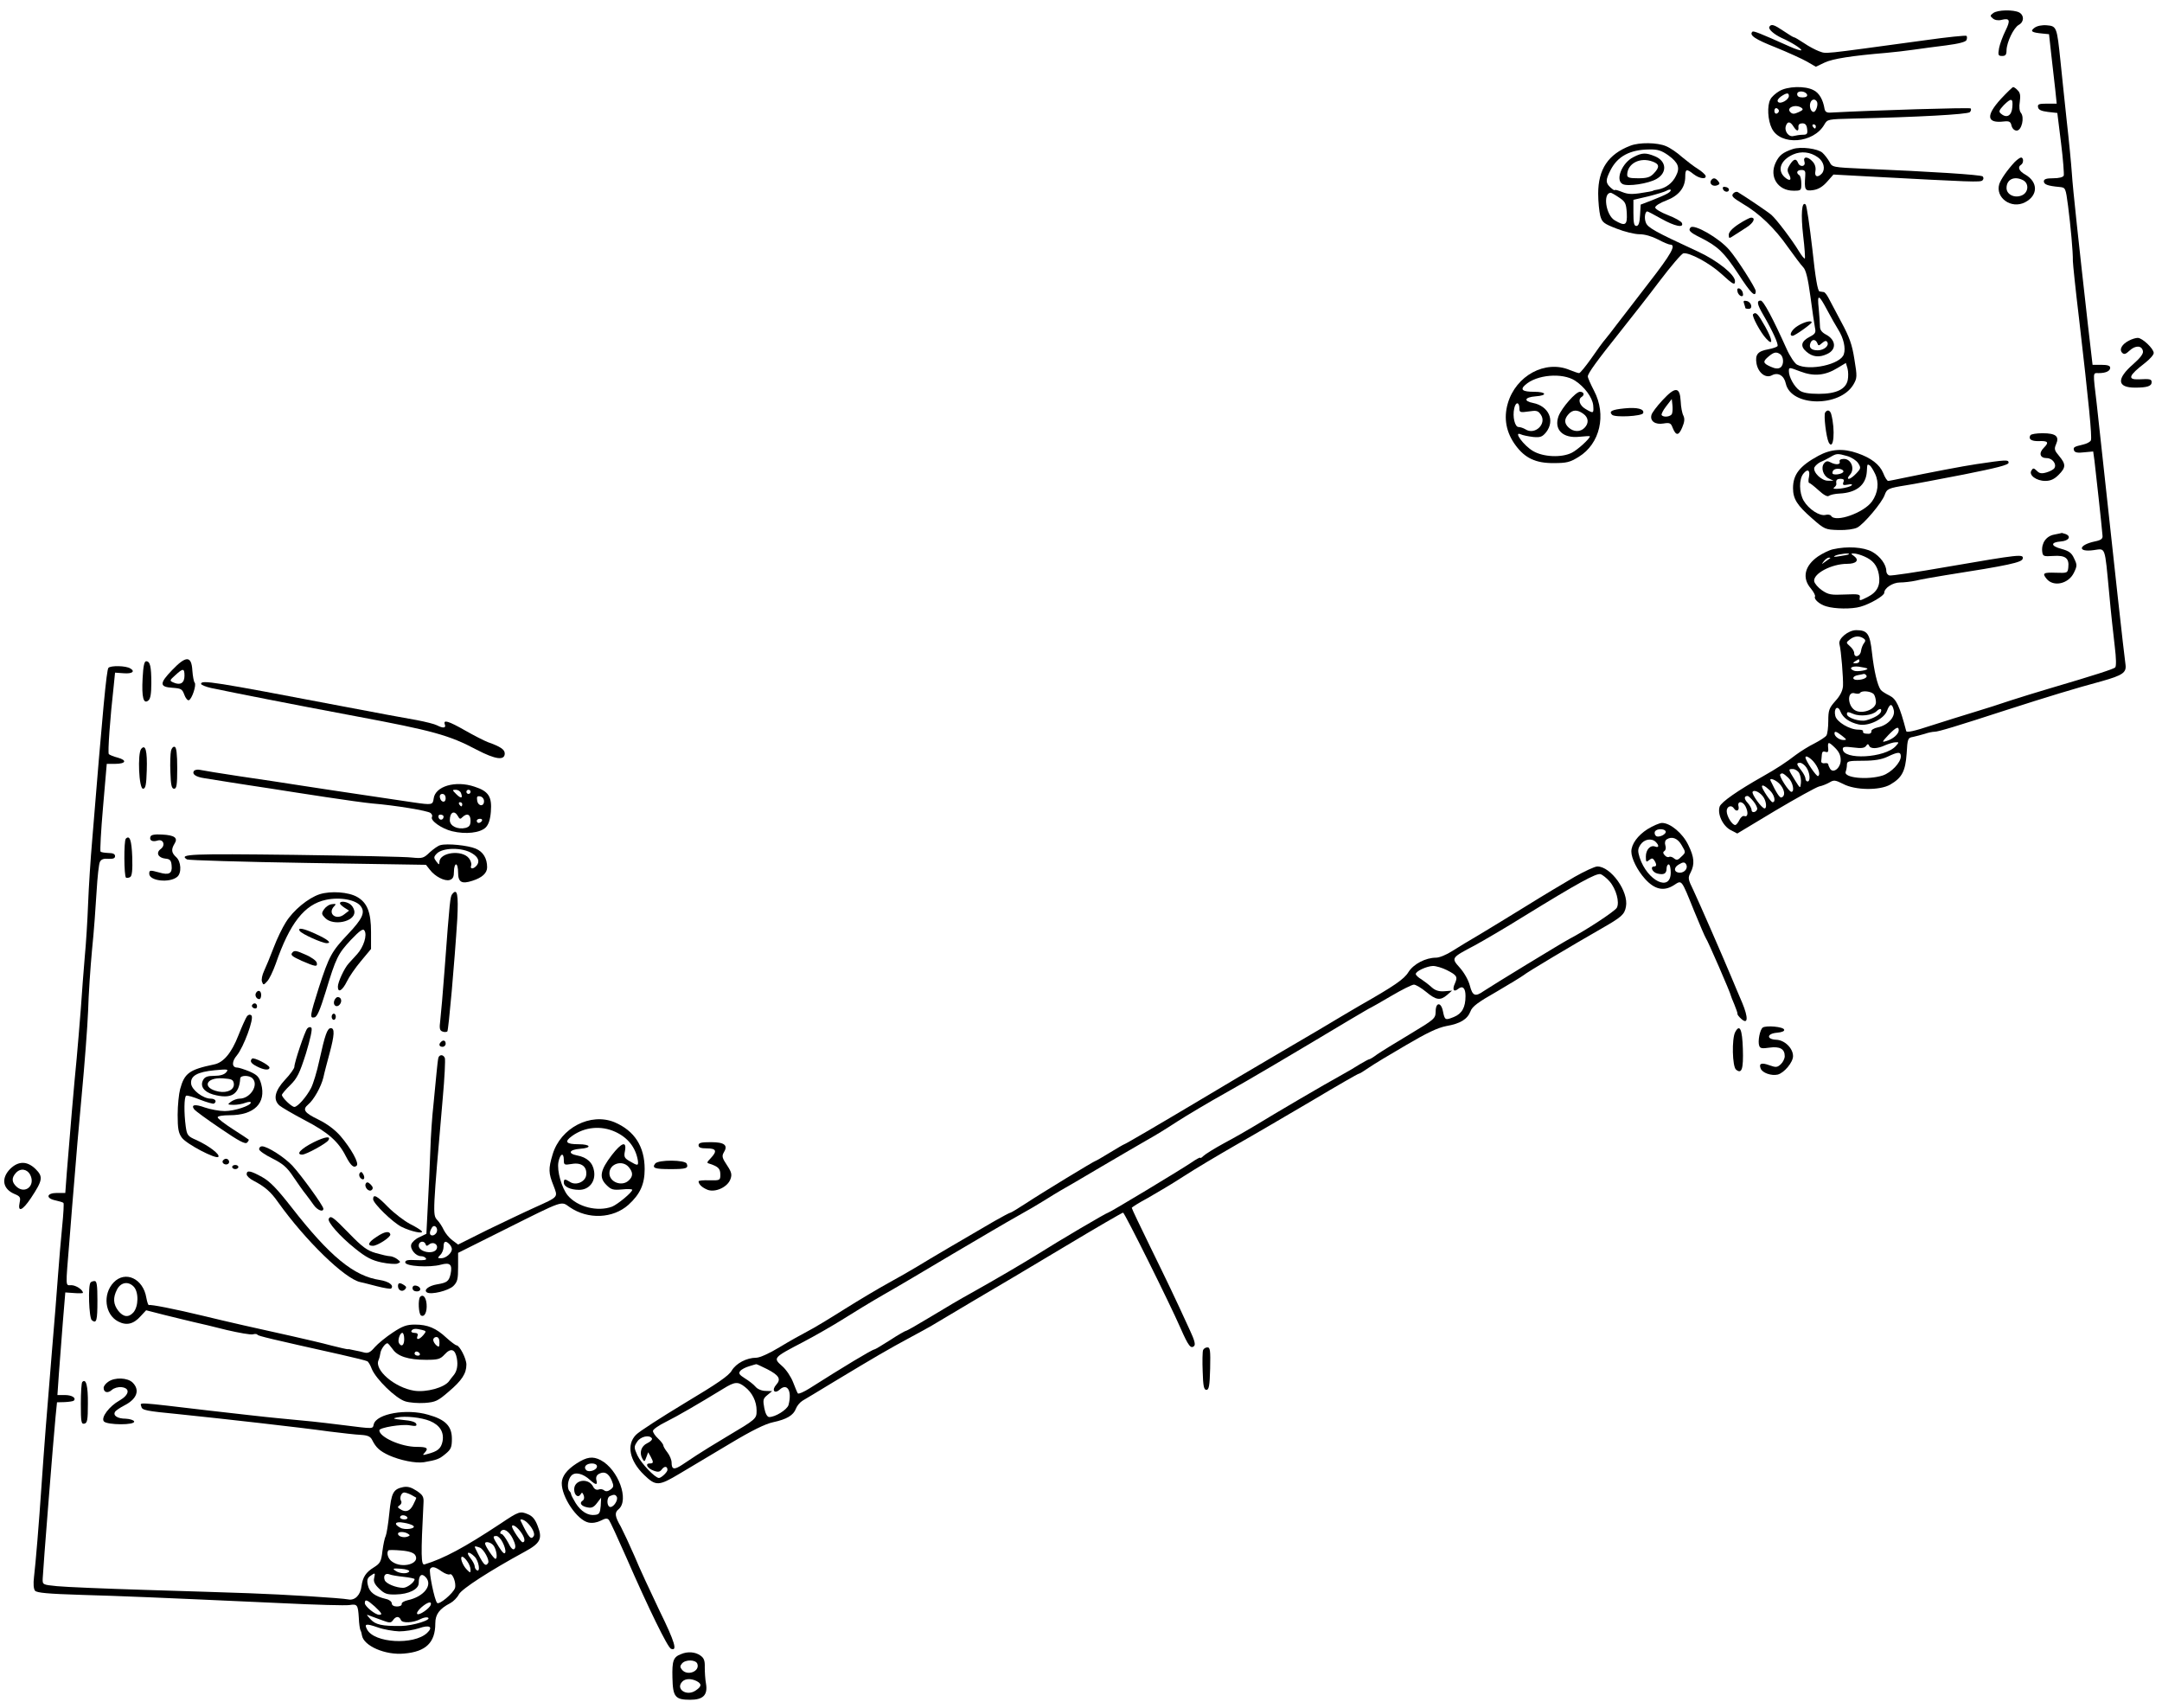 <?xml version="1.0" standalone="no"?>
<!DOCTYPE svg PUBLIC "-//W3C//DTD SVG 20010904//EN"
 "http://www.w3.org/TR/2001/REC-SVG-20010904/DTD/svg10.dtd">
<svg version="1.0" xmlns="http://www.w3.org/2000/svg"
 width="1043pt" height="824pt" viewBox="0 0 1043 824"
 preserveAspectRatio="xMidYMid meet">
<g transform="translate(0,824) scale(0.1,-0.1)"
fill="#000000" stroke="none">
<path d="M9616 8177 c-16 -12 -16 -14 -2 -26 9 -8 26 -11 41 -7 41 10 45 -1
20 -52 -13 -26 -27 -64 -31 -84 -6 -34 -4 -38 15 -38 16 0 21 6 21 28 1 38 34
108 59 122 26 14 27 46 2 60 -27 14 -104 13 -125 -3z"/>
<path d="M8536 8111 c-7 -11 21 -36 59 -54 46 -20 95 -51 95 -59 0 -4 -26 4
-57 18 -145 65 -174 76 -179 71 -17 -17 14 -37 113 -76 59 -24 127 -55 150
-68 l43 -25 42 20 c40 19 132 33 298 47 36 3 94 10 130 15 36 5 107 15 158 21
62 8 96 17 99 26 3 8 3 16 0 20 -4 3 -93 -6 -199 -21 -522 -71 -472 -66 -513
-53 -16 6 -49 23 -72 39 -23 15 -44 28 -48 28 -4 0 -26 14 -50 30 -46 31 -60
36 -69 21z"/>
<path d="M9815 8106 c-23 -17 -14 -23 40 -28 l30 -3 11 -100 c6 -55 15 -130
19 -167 l7 -68 -47 0 c-39 0 -46 -3 -43 -17 2 -13 16 -19 48 -23 l45 -5 18
-145 c10 -79 15 -150 13 -157 -3 -8 -23 -13 -51 -13 -33 0 -45 -4 -45 -15 0
-15 20 -22 75 -27 30 -3 30 -3 42 -93 12 -93 24 -222 23 -264 0 -13 13 -139
30 -280 47 -405 63 -569 57 -585 -3 -8 -21 -17 -39 -21 -43 -10 -48 -13 -42
-29 4 -9 18 -12 49 -8 l43 4 6 -43 c5 -41 36 -322 39 -363 2 -15 -7 -22 -37
-28 -80 -17 -85 -53 -6 -42 59 8 53 24 75 -206 8 -91 21 -207 27 -258 7 -57 8
-96 2 -102 -9 -8 -95 -36 -319 -102 -55 -16 -138 -42 -185 -57 -47 -16 -125
-41 -175 -56 -49 -15 -143 -44 -208 -65 -81 -27 -119 -35 -121 -27 -32 122
-48 155 -80 171 -18 9 -38 21 -43 28 -16 22 -32 90 -42 178 -10 93 -22 110
-76 110 -39 0 -89 -42 -81 -68 8 -29 19 -165 17 -202 -2 -23 -14 -47 -37 -72
-30 -34 -34 -44 -34 -96 0 -31 -4 -63 -9 -70 -4 -7 -30 -24 -57 -38 -27 -13
-68 -39 -91 -56 -45 -35 -94 -67 -158 -103 -122 -69 -201 -124 -209 -146 -12
-36 15 -94 54 -114 l31 -16 183 110 c101 60 197 113 212 117 16 3 39 13 51 20
20 12 27 11 65 -8 58 -31 177 -32 227 -3 57 33 73 65 79 149 4 73 6 77 31 81
14 3 40 10 57 15 17 6 38 10 47 10 18 0 104 26 347 105 196 63 330 104 460
139 99 28 119 41 114 79 -5 29 -66 584 -99 892 -14 132 -32 297 -40 367 -19
159 -19 148 9 148 35 0 56 10 56 26 0 10 -13 14 -43 14 l-42 0 -23 198 c-43
383 -72 648 -77 727 -3 44 -14 159 -25 255 -10 96 -24 225 -30 287 -17 163
-18 167 -66 171 -23 2 -47 -3 -59 -12z m-826 -2945 c11 -7 12 -13 4 -23 -6 -7
-13 -24 -15 -38 -3 -27 -33 -36 -33 -10 0 8 -9 23 -20 32 -20 18 -20 18 -1 33
22 17 44 19 65 6z m-19 -111 c0 -5 -8 -10 -17 -10 -15 0 -16 2 -3 10 19 12 20
12 20 0z m38 -35 c8 -7 -47 -17 -63 -11 -29 11 -14 24 22 20 20 -3 39 -7 41
-9z m-4 -34 c7 -10 -17 -21 -45 -21 -26 0 -24 18 4 23 12 2 25 5 29 6 4 0 9
-3 12 -8z m37 -92 c5 -8 9 -24 9 -37 0 -31 -57 -56 -94 -42 -43 16 -49 99 -7
85 11 -3 22 -2 24 2 9 14 58 8 68 -8z m95 -75 c8 -33 -29 -73 -77 -83 -19 -4
-33 -13 -31 -19 1 -7 -5 -12 -13 -12 -22 0 -30 4 -27 13 1 4 -9 7 -23 7 -42 0
-104 37 -111 66 -9 37 12 55 25 21 12 -30 43 -52 88 -62 47 -10 121 26 136 65
14 37 25 38 33 4z m-62 -8 c-5 -14 -34 -31 -72 -41 -29 -8 -92 12 -92 30 0 12
5 12 31 1 33 -14 92 -7 112 13 15 15 27 14 21 -3z m86 -89 c0 -18 -28 -43 -60
-52 -22 -7 -22 -5 10 29 37 38 50 44 50 23z m-273 -27 c23 -18 23 -20 6 -20
-19 0 -43 17 -43 32 0 13 10 9 37 -12z m-7 -117 c0 -37 -35 -66 -51 -42 -5 8
-9 18 -9 22 0 4 -8 7 -17 5 -10 -2 -18 3 -17 10 1 6 2 21 3 32 1 13 6 17 17
13 11 -4 15 0 14 13 -4 36 0 38 30 9 21 -20 30 -38 30 -62z m266 68 c-52 -58
-256 -69 -256 -14 0 11 11 12 51 7 38 -5 53 -3 61 7 7 11 11 11 15 2 6 -17 40
-16 78 2 17 7 39 14 49 14 18 1 18 0 2 -18z m24 -50 c0 -30 -46 -78 -87 -92
-72 -23 -190 -12 -179 18 3 8 6 23 6 34 0 17 8 19 78 19 54 0 89 6 117 19 52
25 65 25 65 2z m-423 -23 c25 -28 37 -64 24 -72 -7 -5 -61 75 -61 90 0 11 19
1 37 -18z m-33 -30 c18 -25 21 -68 6 -68 -5 0 -10 6 -10 14 0 7 -9 25 -20 39
-24 30 -25 37 -6 37 8 0 22 -10 30 -22z m-34 -28 c6 -12 10 -33 8 -48 -3 -27
-3 -27 -28 13 -34 55 -34 55 -11 55 11 0 25 -9 31 -20z m-53 -22 c22 -20 32
-68 15 -68 -12 0 -61 77 -54 84 9 9 14 7 39 -16z m-37 -35 c21 -27 23 -54 4
-60 -8 -3 -24 21 -52 80 -10 19 29 4 48 -20z m-53 -25 c23 -21 32 -58 14 -58
-8 0 -51 64 -51 76 0 10 15 3 37 -18z m-27 -38 c12 -22 13 -50 3 -50 -14 0
-64 70 -58 80 8 13 41 -5 55 -30z m-50 -17 c11 -14 19 -31 17 -37 -5 -16 -27
-19 -27 -4 0 8 -9 24 -19 35 -18 19 -18 33 0 33 4 0 17 -12 29 -27z m-40 -22
c15 -28 13 -54 -4 -48 -8 3 -18 -5 -25 -19 -6 -13 -15 -24 -20 -24 -15 0 -41
42 -41 67 0 23 23 32 35 13 11 -18 27 -11 22 10 -7 26 19 27 33 1z"/>
<path d="M8583 7800 c-17 -10 -37 -28 -42 -39 -17 -30 -13 -102 7 -141 42 -84
201 -72 253 19 15 26 17 26 140 29 306 7 551 20 562 31 6 6 7 14 4 18 -6 5
-468 -9 -672 -20 -22 -2 -30 3 -33 18 -7 44 -26 77 -53 90 -41 22 -127 19
-166 -5z m135 -17 c2 -8 -6 -13 -22 -13 -17 0 -26 5 -26 16 0 19 41 16 48 -3z
m-88 -6 c0 -18 -40 -41 -52 -29 -6 6 -1 15 13 26 28 19 39 20 39 3z m135 -27
c8 -13 -4 -50 -16 -50 -13 0 -22 27 -15 45 6 17 22 20 31 5z m-76 -29 c12 -8
10 -12 -12 -22 -22 -10 -30 -10 -40 0 -21 21 23 40 52 22z m-107 -16 c0 -5 -5
-11 -11 -13 -6 -2 -11 4 -11 13 0 9 5 15 11 13 6 -2 11 -8 11 -13z m70 -75
c16 -25 26 -26 24 -2 -1 11 6 17 19 17 14 0 21 -8 23 -27 3 -23 0 -28 -20 -28
-13 0 -33 -3 -45 -6 -24 -7 -47 24 -37 50 8 22 21 20 36 -4z m108 0 c0 -5 -2
-10 -4 -10 -3 0 -8 5 -11 10 -3 6 -1 10 4 10 6 0 11 -4 11 -10z"/>
<path d="M9653 7763 c-74 -81 -69 -119 14 -109 26 3 33 -1 37 -20 4 -15 14
-24 25 -24 24 0 39 64 20 86 -7 9 -9 29 -5 53 4 29 2 44 -10 55 -8 9 -18 16
-22 16 -3 0 -30 -26 -59 -57z m55 -40 c-3 -41 -27 -55 -54 -32 -13 10 -11 16
12 41 37 37 46 35 42 -9z"/>
<path d="M7865 7537 c-107 -41 -155 -114 -155 -231 0 -39 5 -87 10 -107 9 -32
17 -38 79 -62 38 -15 87 -27 110 -27 26 0 60 -10 89 -25 26 -14 53 -25 59 -25
31 0 6 -45 -103 -185 -63 -83 -133 -172 -154 -200 -20 -27 -46 -60 -56 -72
-11 -12 -41 -54 -68 -93 -27 -38 -53 -70 -58 -70 -5 0 -25 7 -45 15 -118 50
-260 -27 -299 -161 -21 -72 -8 -141 38 -203 45 -61 97 -86 184 -85 62 0 78 4
120 30 103 63 135 203 74 319 -16 31 -30 62 -30 69 0 15 46 78 157 217 50 63
136 172 190 244 54 71 105 131 114 133 29 5 126 -47 182 -98 58 -53 67 -58 67
-36 0 31 -86 100 -180 143 -208 96 -241 115 -250 139 -9 22 -4 54 7 54 3 0 33
-16 67 -35 66 -37 110 -46 100 -21 -3 8 -33 25 -67 38 -34 13 -62 30 -62 37 0
8 24 23 54 34 60 23 91 62 91 115 0 37 6 39 40 12 28 -22 64 -27 58 -7 -3 6
-19 21 -37 32 -18 11 -52 37 -76 57 -23 21 -58 45 -78 53 -42 18 -129 19 -172
2z m183 -46 c49 -36 58 -60 37 -100 -17 -35 -49 -58 -85 -65 -14 -2 -25 -5
-25 -6 0 -1 -9 -3 -20 -5 -78 -14 -98 -14 -130 -1 -19 8 -35 12 -35 9 0 -3 -9
2 -20 12 -25 23 -25 36 0 85 34 66 93 98 186 99 41 1 59 -5 92 -28z m-3 -184
c-11 -7 -45 -21 -75 -33 l-55 -21 -3 -51 c-2 -37 -7 -52 -18 -52 -11 0 -14 15
-14 63 l0 63 73 17 c39 10 79 22 87 27 8 5 17 7 20 4 2 -3 -4 -11 -15 -17z
m-234 -20 c30 -20 34 -28 37 -75 3 -59 -7 -65 -58 -35 -43 25 -59 133 -19 133
3 0 21 -10 40 -23z m-213 -883 c46 -30 84 -81 88 -119 3 -40 2 -41 -37 -18
-29 17 -38 46 -19 58 16 10 11 25 -8 25 -20 0 -87 -76 -103 -117 -24 -65 20
-109 101 -100 28 3 50 4 50 2 0 -11 -59 -65 -87 -79 -49 -25 -138 -21 -187 8
-45 26 -97 97 -60 81 10 -5 37 -10 60 -13 35 -3 44 0 63 23 44 57 12 126 -63
141 -48 9 -41 28 12 32 59 4 53 22 -7 22 -56 0 -69 10 -43 33 55 50 179 60
240 21z m-268 -135 c0 -18 4 -20 44 -14 38 6 46 4 59 -15 31 -44 -28 -101 -74
-71 -10 6 -25 11 -33 11 -18 0 -30 50 -21 90 7 33 25 32 25 -1z m308 -25 c26
-18 28 -46 6 -68 -20 -21 -53 -20 -76 1 -22 20 -23 41 -1 65 20 22 42 23 71 2z"/>
<path d="M7880 7482 c-55 -27 -89 -111 -52 -130 24 -13 125 2 164 25 52 30 48
86 -8 109 -44 18 -62 18 -104 -4z m94 -22 c32 -12 33 -27 4 -57 -17 -18 -32
-23 -75 -23 -41 0 -53 3 -53 16 0 55 62 88 124 64z"/>
<path d="M8649 7521 c-48 -16 -66 -30 -83 -66 -32 -68 11 -135 86 -135 37 0
38 1 38 34 0 19 -4 38 -10 41 -17 11 -11 25 11 25 16 0 20 -6 18 -27 -5 -70
-2 -76 39 -70 25 4 46 17 67 41 l30 34 165 -9 c507 -27 544 -29 554 -19 6 6 6
13 1 19 -10 8 -242 23 -573 37 -152 7 -153 7 -166 33 -8 14 -23 34 -34 44 -22
20 -104 31 -143 18z m121 -40 c28 -20 37 -55 20 -77 -20 -23 -38 -17 -32 11 3
16 -2 33 -13 45 -24 27 -48 26 -40 0 8 -24 -22 -29 -31 -5 -9 22 -21 19 -39
-9 -13 -20 -14 -29 -5 -46 16 -29 5 -37 -20 -15 -38 34 -20 83 41 110 39 17
83 12 119 -14z"/>
<path d="M9719 7458 c-36 -39 -66 -82 -74 -106 -20 -66 58 -122 124 -88 64 33
64 98 1 134 -30 17 -38 36 -20 47 13 8 13 35 0 35 -5 0 -19 -10 -31 -22z m42
-88 c28 -16 25 -58 -6 -72 -35 -16 -75 3 -75 35 0 42 38 60 81 37z"/>
<path d="M8254 7369 c-9 -16 10 -31 30 -23 13 5 14 9 5 20 -14 17 -25 18 -35
3z"/>
<path d="M8312 7328 c5 -15 28 -18 29 -3 0 6 -7 12 -17 13 -10 3 -15 -1 -12
-10z"/>
<path d="M8361 7306 c-10 -12 -1 -20 45 -48 81 -47 156 -119 220 -211 31 -43
63 -86 73 -96 13 -13 23 -53 35 -142 9 -68 19 -136 22 -151 5 -22 1 -29 -24
-42 -43 -22 -49 -46 -17 -73 29 -25 61 -29 99 -11 47 21 44 68 -5 94 -19 10
-29 22 -29 38 0 13 -3 52 -6 87 -8 73 -1 72 43 -11 16 -30 39 -71 51 -90 26
-41 37 -90 27 -119 -15 -49 -167 -82 -226 -50 -11 6 -34 40 -50 76 -67 149
-112 233 -125 233 -21 0 -17 -19 13 -70 44 -76 74 -141 68 -150 -3 -4 -23 -11
-44 -15 -51 -9 -65 -25 -57 -70 9 -45 45 -72 75 -55 29 15 58 -2 66 -40 25
-113 262 -116 327 -4 17 30 18 37 4 121 -11 71 -24 107 -63 179 -26 49 -54
102 -62 117 -8 15 -18 28 -23 28 -4 1 -14 2 -20 3 -9 1 -20 64 -35 206 -13
112 -27 208 -32 213 -19 19 -24 -47 -12 -151 7 -57 10 -106 8 -109 -3 -2 -15
13 -28 34 -33 55 -109 155 -133 176 -17 15 -121 85 -162 110 -7 4 -17 0 -23
-7z m406 -721 c5 -14 7 -14 23 0 13 11 20 13 25 5 11 -17 -15 -40 -46 -40 -31
0 -44 13 -35 35 7 20 25 19 33 0z m-180 -53 c19 -12 20 -53 2 -65 -11 -7 -25
-6 -47 4 -38 17 -39 25 -9 50 24 20 36 23 54 11z m327 -125 c-9 -45 -56 -67
-139 -67 -48 0 -78 5 -93 16 -26 18 -52 65 -52 93 0 20 0 20 55 -1 65 -25 120
-20 180 17 l40 24 8 -27 c4 -15 4 -40 1 -55z"/>
<path d="M8388 7159 c-31 -20 -48 -39 -48 -51 0 -20 1 -20 28 -2 15 9 42 27
59 38 33 21 44 46 21 46 -7 0 -34 -14 -60 -31z"/>
<path d="M8156 7143 c-13 -14 -4 -24 47 -49 85 -43 113 -70 182 -174 62 -96
85 -118 85 -84 0 14 -91 157 -128 199 -48 56 -168 125 -186 108z"/>
<path d="M8382 6834 c1 -9 9 -19 16 -22 9 -3 13 2 10 14 -1 9 -9 19 -16 22 -9
3 -13 -2 -10 -14z"/>
<path d="M8414 6775 c3 -9 6 -19 6 -21 0 -2 7 -4 16 -4 22 0 13 34 -10 38 -14
3 -17 0 -12 -13z"/>
<path d="M8457 6724 c-7 -8 37 -90 64 -118 34 -37 31 -7 -5 58 -36 64 -45 73
-59 60z"/>
<path d="M8673 6668 c-30 -18 -45 -48 -25 -48 11 0 92 58 92 65 0 11 -37 2
-67 -17z"/>
<path d="M10271 6597 c-34 -17 -49 -43 -33 -59 9 -9 17 -7 36 11 28 26 59 25
64 -3 3 -12 -13 -33 -46 -62 -83 -72 -79 -114 8 -114 58 0 80 7 80 26 0 15 -7
17 -62 14 -57 -2 -48 19 30 79 23 18 42 39 42 48 0 21 -55 73 -77 73 -10 0
-29 -6 -42 -13z"/>
<path d="M8020 6309 c-27 -29 -51 -61 -53 -71 -8 -29 18 -48 58 -41 30 5 36 2
44 -20 16 -40 29 -40 46 0 12 28 13 43 6 58 -6 11 -12 42 -13 70 -4 70 -26 71
-88 4z m46 -65 c-6 -15 -42 -19 -50 -6 -2 4 7 23 22 42 l27 35 3 -28 c2 -16 1
-35 -2 -43z"/>
<path d="M7838 6270 c-61 -6 -78 -14 -61 -31 14 -14 145 -7 150 8 7 20 -29 29
-89 23z"/>
<path d="M8805 6250 c-8 -13 5 -119 17 -144 24 -45 33 60 12 137 -6 19 -19 22
-29 7z"/>
<path d="M9795 6140 c-11 -18 5 -29 40 -28 46 2 51 -6 25 -32 -26 -26 -19 -50
14 -50 27 0 49 -29 37 -48 -4 -7 -21 -16 -38 -21 -24 -7 -35 -5 -47 8 -15 14
-18 14 -26 1 -14 -22 24 -50 67 -50 25 0 43 8 64 29 36 36 36 51 3 91 -23 27
-25 34 -15 57 17 38 -1 53 -65 53 -29 0 -56 -4 -59 -10z"/>
<path d="M8772 6041 c-90 -49 -122 -90 -122 -156 0 -52 20 -83 91 -145 61 -54
65 -55 128 -57 39 -1 75 4 91 12 32 17 119 120 132 157 11 30 17 33 104 47 34
5 159 29 278 52 160 32 216 46 216 57 0 15 -13 14 -155 -7 -62 -9 -228 -41
-349 -66 -38 -8 -72 -15 -77 -15 -5 0 -16 17 -24 38 -17 41 -58 73 -125 96
-69 24 -127 20 -188 -13z m139 -1 c21 -6 44 -21 53 -34 14 -22 14 -26 -9 -50
-13 -14 -29 -26 -36 -26 -7 0 -5 8 6 20 25 28 5 78 -31 76 -15 0 -22 -6 -19
-13 5 -15 -19 -17 -45 -3 -13 7 -21 6 -30 -5 -17 -20 -5 -60 22 -73 l23 -11
-26 0 c-31 -1 -74 41 -66 64 4 8 17 20 29 26 13 5 34 16 48 24 30 18 35 18 81
5z m135 -86 c20 -42 14 -92 -15 -133 -39 -55 -176 -103 -197 -70 -3 6 -16 8
-27 5 -29 -7 -81 27 -106 69 -22 39 -23 103 -1 130 20 25 33 18 27 -15 -4 -16
-3 -30 1 -30 4 0 24 -16 45 -35 25 -23 43 -33 50 -27 7 5 29 10 51 11 82 4
128 41 132 106 2 38 2 37 14 30 5 -3 17 -22 26 -41z m-153 11 c-3 -13 -53 -20
-53 -7 0 15 13 23 35 20 11 -2 19 -7 18 -13z m0 -51 c-5 -14 -1 -16 21 -12 18
4 24 2 18 -4 -5 -5 -29 -12 -53 -15 -28 -3 -39 -1 -31 5 7 5 12 13 11 18 -3
18 2 24 21 24 14 0 18 -5 13 -16z"/>
<path d="M9910 5661 c-38 -7 -62 -40 -58 -81 3 -24 6 -25 54 -22 58 4 77 -11
72 -55 -3 -27 -4 -28 -60 -26 -60 2 -67 -2 -45 -29 33 -41 106 -25 132 29 16
33 16 38 1 69 -12 27 -25 36 -61 46 -53 14 -54 32 -2 36 38 3 51 25 21 36 -9
3 -16 5 -17 5 -1 -1 -18 -4 -37 -8z"/>
<path d="M8842 5590 c-18 -4 -50 -20 -71 -34 -65 -45 -79 -104 -35 -155 14
-17 23 -35 20 -39 -7 -12 22 -38 54 -47 42 -13 123 -14 165 -2 47 13 115 53
115 67 0 23 41 50 76 50 19 0 54 4 77 9 23 6 87 17 142 26 307 48 370 62 373
80 5 23 -13 21 -362 -39 -148 -26 -275 -45 -282 -42 -8 3 -14 12 -14 21 0 31
-29 71 -68 93 -42 23 -121 28 -190 12z m77 -24 c-2 -2 -22 -6 -44 -9 -28 -5
-34 -4 -20 3 19 8 73 14 64 6z m74 -10 c42 -18 63 -43 71 -87 9 -52 -7 -85
-54 -109 -38 -19 -41 -20 -38 -3 3 16 -4 18 -72 15 -66 -3 -79 -1 -110 20 -19
13 -36 33 -38 44 -5 37 84 84 159 84 44 0 60 17 34 37 -17 12 -17 13 -2 13 10
0 32 -6 50 -14z m-164 -9 c-2 -1 -13 -9 -24 -17 -19 -14 -19 -14 -6 3 7 9 18
17 24 17 6 0 8 -1 6 -3z"/>
<path d="M831 5008 c-63 -65 -62 -82 1 -86 42 -3 47 -6 57 -33 6 -17 16 -29
22 -27 15 5 38 75 28 85 -4 4 -9 31 -11 58 -4 72 -30 73 -97 3z m59 -28 c0
-35 -20 -47 -52 -33 -21 9 -21 10 8 36 37 34 44 34 44 -3z"/>
<path d="M688 4968 c-5 -92 4 -127 28 -107 10 8 14 33 14 84 0 81 -6 105 -25
105 -9 0 -14 -24 -17 -82z"/>
<path d="M523 5018 c-9 -11 -27 -200 -78 -828 -8 -91 -17 -230 -20 -310 -3
-80 -10 -194 -16 -255 -5 -60 -14 -173 -19 -250 -6 -77 -15 -185 -20 -240 -11
-108 -36 -400 -48 -555 l-7 -95 -40 0 c-51 0 -56 -26 -7 -36 18 -4 35 -9 38
-12 3 -2 0 -53 -6 -113 -6 -60 -15 -165 -20 -234 -5 -69 -18 -237 -30 -375
-24 -289 -37 -456 -50 -645 -12 -178 -28 -372 -36 -438 -4 -33 -2 -57 5 -66 9
-10 62 -15 224 -20 204 -6 329 -11 967 -40 162 -8 309 -12 326 -9 38 6 41 1
45 -62 1 -28 5 -54 8 -60 3 -5 6 -16 7 -24 8 -51 113 -97 204 -88 105 9 150
53 150 146 0 43 20 70 72 97 15 8 34 27 42 43 14 26 148 113 317 205 76 41 87
63 63 124 -12 32 -25 48 -47 57 -38 16 -44 14 -132 -45 -177 -117 -273 -168
-367 -197 -17 -5 -18 44 -5 296 2 30 -3 39 -33 59 -26 17 -43 22 -65 18 -48
-10 -57 -27 -67 -127 -5 -50 -13 -99 -17 -108 -5 -9 -12 -42 -16 -73 -6 -52
-11 -60 -41 -79 -39 -24 -54 -47 -60 -91 -5 -43 -32 -70 -63 -64 -37 7 -309
24 -481 30 -80 3 -305 10 -500 16 -195 6 -386 14 -425 18 -70 7 -70 7 -69 37
1 36 52 679 62 780 l7 70 38 1 c20 1 40 4 43 7 13 13 -9 27 -43 27 l-36 0 7
102 c4 57 13 168 19 248 l12 145 43 -3 c23 -2 42 -1 42 1 0 15 -34 37 -56 37
-29 0 -28 -18 -9 215 8 102 19 241 25 308 5 67 20 244 34 392 14 149 28 332
31 408 2 76 11 209 19 295 9 86 18 213 22 282 4 69 11 133 16 142 6 13 19 17
41 15 23 -1 32 2 32 13 0 10 -10 15 -32 15 -18 1 -35 3 -38 7 -3 3 2 100 12
214 l18 209 40 0 c52 0 60 17 13 30 -20 5 -39 13 -43 17 -6 6 6 174 24 333 l6
60 43 -3 c40 -3 55 9 31 23 -21 14 -96 15 -106 3z m1460 -3989 c12 -7 23 -13
25 -14 1 -1 -5 -16 -14 -33 -16 -33 -37 -40 -64 -22 -13 8 -13 11 -1 19 7 5
10 14 6 20 -9 15 1 41 15 41 6 0 21 -5 33 -11z m-18 -109 c3 -5 -3 -10 -14
-10 -12 0 -21 5 -21 10 0 6 6 10 14 10 8 0 18 -4 21 -10z m579 -26 c24 -23 38
-53 31 -64 -13 -21 -24 -8 -63 73 -7 13 16 7 32 -9z m-550 -15 c15 -13 -40
-22 -63 -9 -34 18 -25 32 17 24 20 -3 41 -10 46 -15z m515 -25 c22 -28 28 -54
12 -54 -8 0 -51 64 -51 76 0 13 21 1 39 -22z m-35 -37 c13 -27 15 -42 8 -49
-7 -7 -17 2 -31 31 -12 22 -26 41 -32 41 -6 0 -7 5 -4 11 13 20 40 4 59 -34z
m-506 24 c11 -7 11 -9 -2 -14 -19 -7 -46 1 -46 14 0 11 31 11 48 0z m457 -42
c9 -17 15 -38 13 -47 -3 -12 -12 -5 -31 25 -31 49 -32 53 -12 53 8 0 22 -14
30 -31z m-45 -14 c15 -18 22 -65 10 -65 -8 0 -50 62 -50 74 0 12 28 6 40 -9z
m-65 -11 c19 -8 48 -61 40 -74 -13 -21 -24 -8 -63 73 -4 9 1 9 23 1z m-312
-36 c26 -41 -62 -67 -111 -32 -20 13 -29 43 -18 55 3 2 30 2 62 -1 38 -3 60
-11 67 -22z m287 -8 c20 -20 29 -77 10 -65 -5 3 -10 12 -10 19 0 7 -9 25 -21
40 -24 30 -8 35 21 6z m-36 -22 c9 -12 16 -30 16 -40 0 -17 -1 -17 -18 0 -21
21 -35 62 -22 62 5 0 16 -10 24 -22z m-280 -49 c-8 -13 -47 -11 -67 4 -15 10
-11 12 28 9 25 -2 42 -8 39 -13z m157 0 c16 -11 33 -17 39 -14 13 8 32 -42 25
-66 -9 -26 -76 -82 -86 -72 -13 13 -41 152 -34 164 9 14 24 11 56 -12z m-326
-32 c-4 -16 2 -30 24 -51 26 -25 38 -29 80 -28 63 1 111 25 111 55 0 38 14 50
34 28 35 -38 -9 -94 -88 -111 -17 -4 -30 -12 -28 -18 1 -7 -9 -12 -23 -12 -15
0 -25 6 -25 15 0 8 -12 18 -27 21 -55 13 -81 33 -88 66 -6 24 -3 35 11 45 24
17 25 17 19 -10z m143 6 c28 -3 52 -8 52 -11 0 -15 -36 -42 -55 -42 -34 0 -83
20 -89 37 -8 21 3 36 23 28 9 -4 40 -9 69 -12z m-140 -143 c34 -32 39 -40 21
-40 -19 0 -69 41 -69 56 0 21 11 17 48 -16z m270 8 c-6 -18 -57 -53 -65 -44
-5 4 5 19 20 32 30 26 51 31 45 12z m-233 -75 c35 -13 41 -13 51 1 14 20 30
20 38 1 6 -17 61 -14 96 5 12 6 26 9 33 7 26 -10 -70 -40 -128 -41 -92 -1
-124 6 -148 33 -21 23 -21 24 -2 16 11 -4 38 -14 60 -22z m81 -53 c28 0 71 7
95 15 51 18 71 7 39 -23 -64 -59 -254 -49 -289 17 -15 28 -6 30 52 10 28 -10
75 -18 103 -19z"/>
<path d="M970 4941 c0 -5 22 -14 48 -20 125 -26 377 -76 697 -136 373 -70 451
-91 585 -162 90 -47 135 -53 135 -18 0 19 -20 33 -82 55 -18 7 -67 32 -109 56
-81 46 -107 54 -98 29 7 -18 -9 -19 -38 -4 -11 6 -55 17 -97 25 -42 7 -209 38
-371 69 -608 116 -670 126 -670 106z"/>
<path d="M681 4627 c-18 -23 -11 -192 9 -192 12 0 16 18 18 88 3 95 -6 129
-27 104z"/>
<path d="M825 4618 c-3 -13 -5 -59 -3 -103 2 -63 6 -80 18 -80 12 0 15 18 15
99 0 69 -4 101 -12 103 -7 3 -15 -6 -18 -19z"/>
<path d="M935 4520 c-9 -15 10 -28 50 -34 17 -3 73 -12 125 -20 52 -8 140 -22
195 -30 55 -9 174 -27 265 -41 91 -14 193 -28 225 -31 111 -9 269 -35 282 -46
7 -5 10 -14 7 -19 -10 -17 47 -57 97 -69 66 -16 135 -8 162 18 14 14 22 38 25
76 6 73 -11 99 -79 121 -92 31 -190 2 -197 -58 -4 -30 -8 -31 -97 -18 -33 5
-139 21 -235 35 -96 14 -233 35 -305 46 -71 11 -206 32 -298 45 -93 14 -179
28 -192 31 -13 3 -26 0 -30 -6z m1289 -106 c10 -26 0 -28 -23 -5 -20 20 -20
21 -2 21 10 0 22 -7 25 -16z m46 6 c0 -5 -4 -10 -10 -10 -5 0 -10 5 -10 10 0
6 5 10 10 10 6 0 10 -4 10 -10z m-120 -31 c0 -24 -23 -21 -28 4 -2 10 3 17 12
17 10 0 16 -9 16 -21z m185 -14 c0 -28 -29 -25 -33 3 -3 19 0 23 15 20 10 -2
18 -12 18 -23z m-105 -15 c0 -5 -2 -10 -4 -10 -3 0 -8 5 -11 10 -3 6 -1 10 4
10 6 0 11 -4 11 -10z m-21 -57 c8 -15 12 -16 22 -5 22 21 39 14 39 -17 0 -22
-6 -30 -24 -35 -38 -9 -76 9 -76 37 0 39 22 50 39 20z m-69 -2 c0 -17 -18 -21
-24 -6 -3 9 0 15 9 15 8 0 15 -4 15 -9z m185 -21 c-3 -5 -10 -10 -16 -10 -5 0
-9 5 -9 10 0 6 7 10 16 10 8 0 12 -4 9 -10z"/>
<path d="M7948 4240 c-47 -30 -78 -72 -78 -108 0 -33 29 -91 66 -132 46 -51
90 -61 138 -31 41 26 35 34 99 -124 27 -66 52 -124 56 -130 9 -11 121 -269
121 -278 0 -2 8 -22 17 -43 9 -22 16 -42 15 -45 -1 -4 8 -15 18 -24 33 -30 35
5 5 77 -15 34 -38 90 -52 123 -43 103 -154 357 -183 419 -27 55 -28 61 -14 87
20 40 18 73 -11 132 -27 57 -87 107 -127 107 -12 0 -44 -14 -70 -30z m87 -9
c8 -15 -35 -35 -47 -23 -6 6 -7 15 -4 21 9 14 43 14 51 2z m78 -69 c20 -34 20
-34 -1 -54 -17 -18 -24 -19 -36 -9 -8 7 -19 10 -24 7 -6 -3 -15 1 -21 8 -9 10
-9 16 -1 21 6 4 8 16 4 27 -4 13 -1 24 7 29 25 16 53 5 72 -29z m-125 16 c17
-17 15 -29 -3 -22 -23 9 -45 -15 -45 -48 0 -27 2 -29 16 -17 13 10 17 10 25
-2 12 -19 11 -29 -1 -29 -21 0 -9 -28 15 -34 32 -8 45 -1 45 25 0 10 5 19 10
19 6 0 10 -18 10 -39 0 -96 -113 -41 -150 72 -10 32 -9 42 4 62 18 27 54 33
74 13z m146 -107 c11 -18 -6 -41 -30 -41 -28 0 -32 24 -6 39 21 13 29 13 36 2z"/>
<path d="M726 4204 c-7 -18 9 -27 34 -19 28 9 40 -23 15 -41 -24 -18 -12 -42
22 -46 23 -2 29 -8 31 -34 4 -38 -13 -47 -60 -33 -44 12 -48 12 -48 -6 0 -35
98 -46 135 -15 22 18 19 74 -5 95 -23 21 -25 37 -8 65 18 28 0 41 -60 44 -35
2 -53 -1 -56 -10z"/>
<path d="M607 4194 c-10 -10 -9 -182 1 -188 4 -2 14 -1 20 3 9 5 12 34 10 96
-3 81 -12 108 -31 89z"/>
<path d="M2125 4163 c-11 -2 -34 -19 -52 -35 -29 -28 -35 -30 -85 -25 -29 4
-285 9 -569 13 -499 6 -559 4 -517 -22 6 -4 268 -12 582 -17 l571 -9 19 -24
c24 -32 72 -57 96 -49 15 5 20 15 20 41 0 19 5 34 10 34 6 0 10 -18 10 -39 0
-47 17 -57 69 -40 47 15 71 37 71 65 0 43 -19 75 -55 90 -38 16 -138 26 -170
17z m153 -40 c30 -18 37 -39 22 -58 -16 -19 -34 -19 -27 0 3 7 -2 24 -11 35
-34 42 -141 28 -142 -18 -1 -15 -2 -15 -15 2 -13 17 -13 22 1 37 28 31 125 32
172 2z"/>
<path d="M7595 4009 c-48 -28 -152 -90 -229 -138 -78 -48 -179 -110 -226 -138
-47 -27 -107 -64 -134 -81 -28 -18 -62 -32 -78 -32 -50 0 -108 -30 -133 -69
-21 -35 -70 -68 -235 -162 -25 -14 -67 -40 -95 -56 -27 -17 -153 -91 -278
-164 -126 -74 -299 -176 -385 -228 -213 -127 -374 -221 -378 -221 -2 0 -33
-18 -69 -40 -36 -22 -67 -40 -69 -40 -6 0 -264 -157 -338 -206 -37 -24 -70
-44 -73 -44 -4 0 -39 -19 -78 -41 -157 -91 -315 -184 -372 -219 -33 -20 -96
-56 -140 -80 -44 -24 -138 -80 -210 -125 -71 -45 -152 -94 -180 -108 -27 -14
-88 -48 -134 -76 -49 -30 -96 -51 -113 -51 -46 0 -97 -27 -118 -62 -14 -25
-70 -63 -227 -157 -114 -69 -220 -137 -235 -153 -47 -48 -31 -125 39 -193 57
-55 70 -55 172 6 50 30 159 95 243 145 105 63 170 95 208 103 65 14 98 33 110
66 5 13 19 30 32 38 13 7 78 47 146 88 214 129 264 158 377 219 44 24 89 48
100 55 11 7 99 59 195 116 96 56 298 176 448 266 150 90 276 163 280 163 7 0
222 -431 278 -559 37 -84 49 -100 65 -84 7 7 1 29 -20 74 -82 179 -106 228
-190 400 -50 102 -91 188 -91 192 0 3 35 25 78 48 42 24 120 70 172 104 52 34
165 101 250 150 85 48 252 146 371 216 119 71 220 129 224 129 4 0 25 13 48
29 23 16 104 65 180 109 100 59 153 84 194 92 69 12 102 33 117 71 8 23 36 44
126 95 63 37 122 73 131 80 13 12 231 142 376 225 96 55 110 67 117 105 14 73
-73 194 -138 194 -12 0 -62 -23 -111 -51z m170 -21 c32 -37 49 -101 35 -127
-9 -17 -151 -110 -228 -150 -33 -17 -377 -227 -414 -252 -41 -29 -54 -24 -67
26 -7 27 -27 62 -48 86 -43 48 -43 48 71 108 44 24 150 86 235 139 265 163
351 210 372 205 10 -3 30 -19 44 -35z m-785 -428 c49 -25 53 -32 39 -64 -14
-30 -6 -44 15 -27 22 18 36 5 36 -34 0 -55 -17 -85 -56 -101 -42 -17 -44 -16
-53 28 -9 45 -35 44 -35 -2 -1 -34 -5 -37 -126 -110 -69 -41 -140 -85 -157
-97 -17 -13 -34 -23 -37 -23 -4 0 -23 -11 -44 -23 -20 -13 -64 -39 -97 -57
-68 -37 -319 -184 -410 -240 -33 -20 -99 -58 -148 -84 -48 -26 -94 -55 -102
-63 -8 -8 -15 -12 -15 -8 0 3 -19 -7 -42 -23 -55 -37 -395 -242 -402 -242 -7
0 -243 -139 -336 -198 -74 -46 -207 -124 -325 -190 -44 -24 -131 -75 -193
-113 -63 -38 -117 -69 -121 -69 -4 0 -39 -20 -77 -45 -38 -24 -72 -45 -76 -45
-10 0 -151 -85 -313 -188 -27 -17 -52 -28 -56 -24 -3 4 -13 28 -23 54 -10 26
-33 61 -53 78 -44 39 -44 40 100 115 59 31 148 82 197 113 49 31 136 84 192
116 57 32 207 121 333 196 127 75 268 158 315 184 47 26 105 60 130 76 25 16
60 37 77 47 18 10 106 61 195 114 90 53 190 111 223 130 33 18 98 58 145 89
47 30 149 91 228 135 127 71 304 176 605 356 54 32 100 59 102 59 1 0 45 25
96 55 51 30 101 55 110 55 9 0 36 -16 59 -35 48 -40 68 -43 101 -15 l24 21
-37 -3 c-26 -2 -44 4 -60 18 -13 12 -35 29 -50 39 -16 9 -28 21 -28 26 0 14
53 38 83 39 15 0 45 -9 67 -20z m-3279 -1925 c58 -30 68 -48 44 -75 -23 -25
-10 -47 16 -24 37 34 61 -6 43 -74 -7 -23 -65 -59 -94 -58 -9 1 -18 17 -23 44
-7 38 -6 45 15 62 l23 19 -31 1 c-18 0 -39 8 -49 20 -10 12 -34 30 -52 41 -27
17 -31 24 -22 35 6 8 26 18 43 23 17 5 32 10 34 10 1 1 25 -10 53 -24z m-107
-86 c35 -27 56 -70 56 -113 0 -41 0 -41 -148 -129 -57 -34 -120 -73 -141 -87
-21 -14 -53 -35 -71 -47 -38 -25 -50 -22 -50 11 0 13 -9 35 -20 49 -11 14 -20
29 -20 34 0 5 -11 20 -25 33 -14 13 -25 29 -25 37 0 7 28 27 63 44 56 28 151
83 277 160 55 34 70 35 104 8z m-449 -248 c3 -6 -7 -16 -22 -23 -30 -14 -40
-46 -24 -75 9 -16 11 -16 19 7 l9 24 12 -21 c15 -28 14 -33 -5 -33 -24 0 -11
-24 20 -35 22 -8 30 -6 40 8 12 15 26 14 26 -4 0 -11 -30 -39 -41 -39 -19 0
-86 71 -104 109 -17 38 -17 42 -1 66 16 25 59 35 71 16z"/>
<path d="M1542 3926 c-55 -18 -127 -77 -163 -135 -16 -25 -43 -80 -59 -123
-16 -42 -37 -93 -46 -112 -9 -19 -14 -42 -10 -52 6 -17 8 -17 25 2 10 10 28
48 41 84 68 197 139 287 242 309 69 15 149 0 170 -33 20 -29 5 -60 -61 -130
-82 -87 -93 -107 -143 -261 -43 -136 -45 -148 -21 -143 13 2 27 36 54 123 50
165 59 183 122 251 43 45 59 56 65 45 15 -21 -4 -80 -35 -114 -15 -17 -34 -37
-41 -45 -21 -23 -52 -90 -52 -112 0 -32 22 -19 44 26 10 21 40 65 67 97 l49
59 0 81 c0 96 -18 142 -67 170 -42 24 -127 30 -181 13z"/>
<path d="M2182 3927 c-10 -12 -12 -25 -37 -362 -8 -110 -18 -221 -21 -247 -5
-39 -3 -49 10 -54 9 -4 20 -3 24 0 6 7 35 334 48 542 6 119 0 151 -24 121z"/>
<path d="M1640 3882 c0 -4 10 -13 22 -21 l22 -14 -22 -17 c-40 -33 -85 3 -49
39 10 10 7 12 -12 9 -13 -1 -30 -13 -38 -25 -13 -19 -12 -24 6 -42 39 -39 141
-18 141 29 0 10 -7 26 -16 34 -16 16 -54 22 -54 8z"/>
<path d="M1446 3749 c8 -14 108 -59 130 -59 27 0 5 18 -52 44 -60 28 -90 33
-78 15z"/>
<path d="M1410 3644 c-10 -11 -1 -18 45 -39 67 -29 78 -31 73 -9 -2 9 -26 27
-55 39 -44 20 -54 21 -63 9z"/>
<path d="M1235 3450 c-7 -12 2 -30 16 -30 5 0 9 9 9 20 0 21 -15 27 -25 10z"/>
<path d="M1613 3414 c-9 -23 11 -38 26 -20 13 16 7 36 -10 36 -5 0 -12 -7 -16
-16z"/>
<path d="M1216 3391 c-3 -5 1 -11 9 -15 9 -3 15 0 15 9 0 16 -16 20 -24 6z"/>
<path d="M1192 3338 c-6 -8 -25 -50 -42 -93 -33 -85 -72 -131 -117 -140 -120
-25 -143 -42 -164 -119 -6 -22 -12 -78 -12 -124 0 -67 4 -88 20 -110 22 -31
164 -105 176 -93 11 11 -46 54 -105 81 -42 18 -46 23 -52 66 -9 66 -8 142 2
148 5 3 35 -6 67 -19 33 -13 63 -21 67 -19 16 10 7 24 -16 24 -36 0 -91 42
-94 72 -4 38 30 57 114 65 64 6 68 5 55 -10 -9 -11 -29 -17 -57 -17 -33 0 -46
-5 -54 -20 -16 -29 3 -57 48 -70 87 -24 126 -1 131 78 1 15 43 16 59 0 32 -32
-11 -98 -62 -98 -12 0 -31 -7 -42 -15 -18 -14 -17 -14 13 -15 17 0 43 4 57 10
14 5 26 6 26 1 0 -15 -79 -41 -126 -41 -26 0 -68 8 -95 17 -49 18 -70 14 -51
-10 6 -7 63 -49 127 -92 88 -60 118 -76 127 -67 6 6 10 13 7 15 -2 2 -37 25
-76 50 -40 26 -73 51 -73 57 0 6 25 10 58 10 118 0 177 58 152 151 -10 34 -18
43 -56 60 -25 10 -52 19 -60 19 -26 0 -27 29 -1 59 32 39 84 178 70 192 -6 6
-14 5 -21 -3z m-64 -325 c4 -29 -30 -47 -73 -39 -81 16 -65 69 19 64 44 -3 51
-6 54 -25z"/>
<path d="M1600 3335 c0 -8 5 -15 10 -15 6 0 10 7 10 15 0 8 -4 15 -10 15 -5 0
-10 -7 -10 -15z"/>
<path d="M1482 3278 c-12 -15 -62 -163 -62 -185 0 -7 -20 -36 -45 -62 -49 -53
-59 -95 -27 -124 9 -8 65 -41 124 -72 111 -58 161 -102 197 -174 23 -44 38
-58 52 -44 12 12 -27 82 -78 142 -26 30 -64 59 -107 80 -68 33 -78 48 -50 72
28 23 63 86 74 131 5 24 19 76 30 117 24 89 25 121 6 121 -17 0 -28 -31 -56
-158 -11 -52 -29 -110 -39 -130 -22 -43 -65 -92 -81 -92 -13 0 -60 45 -60 58
0 4 18 26 40 47 34 34 45 56 76 153 21 70 32 118 26 124 -5 5 -13 4 -20 -4z"/>
<path d="M8504 3283 c-14 -10 -25 -68 -17 -88 4 -13 15 -14 49 -9 50 7 74 -6
74 -41 0 -12 -9 -30 -19 -39 -17 -16 -24 -16 -55 -5 -38 14 -52 9 -42 -16 8
-21 52 -36 82 -29 31 8 74 59 74 89 0 38 -40 77 -80 79 -50 2 -47 30 3 34 24
2 37 8 34 15 -4 14 -86 21 -103 10z"/>
<path d="M8371 3261 c-17 -32 -14 -166 4 -181 28 -23 36 3 33 100 -3 95 -15
122 -37 81z"/>
<path d="M2127 3213 c-12 -11 -8 -23 8 -23 8 0 15 7 15 15 0 16 -12 20 -23 8z"/>
<path d="M2115 3138 c-2 -7 -6 -40 -9 -73 -3 -33 -10 -103 -15 -155 -6 -52
-13 -151 -15 -220 -2 -69 -8 -187 -12 -263 l-7 -139 -33 -16 c-19 -8 -36 -24
-40 -35 -7 -22 21 -57 47 -57 10 0 21 -5 24 -11 5 -7 -10 -10 -46 -8 -42 2
-54 0 -54 -11 0 -19 117 -26 172 -11 44 12 56 1 47 -44 -8 -36 -17 -43 -66
-51 -41 -7 -66 -28 -48 -39 20 -12 103 8 127 31 20 20 23 33 23 92 l0 68 218
109 c300 150 277 141 321 111 88 -60 208 -55 283 12 56 51 78 99 78 172 0 109
-49 185 -145 226 -116 48 -261 -27 -299 -155 -21 -70 -20 -90 4 -150 22 -58
27 -53 -90 -106 -47 -21 -149 -70 -228 -108 l-142 -71 -28 21 c-15 11 -33 33
-41 49 -7 16 -22 39 -33 50 -21 24 -20 36 28 587 9 98 13 185 10 193 -7 17
-25 18 -31 2z m853 -358 c61 -28 98 -75 109 -137 4 -28 0 -28 -39 -5 -26 15
-29 21 -23 50 9 49 -16 41 -64 -21 -55 -72 -62 -107 -26 -143 23 -23 32 -26
76 -22 27 3 49 2 49 -2 0 -12 -70 -70 -97 -81 -70 -26 -167 -2 -214 54 -29 35
-53 119 -45 161 8 41 26 49 26 10 0 -24 2 -25 39 -19 46 8 74 -13 69 -54 -4
-32 -49 -52 -78 -33 -25 16 -30 15 -30 -3 0 -20 32 -35 74 -35 48 0 80 40 72
90 -6 41 -34 67 -82 76 -47 9 -38 28 14 32 59 4 53 22 -7 22 -61 0 -70 12 -31
40 61 44 140 51 208 20z m65 -170 c21 -25 22 -44 1 -64 -32 -32 -94 -10 -94
34 0 46 62 66 93 30z m-926 -314 c-4 -9 -13 -16 -21 -16 -15 0 -16 16 -2 38
11 18 31 -1 23 -22z m-54 -58 c3 -10 7 -10 18 -1 19 15 44 0 36 -21 -12 -30
-87 -17 -87 15 0 21 26 26 33 7z m115 0 c7 -7 12 -18 12 -24 0 -19 -29 -44
-51 -44 -19 0 -19 1 -5 16 9 8 16 26 16 40 0 26 9 31 28 12z"/>
<path d="M1216 3133 c-12 -12 -6 -23 24 -38 33 -17 60 -20 60 -5 0 12 -75 51
-84 43z"/>
<path d="M1512 2729 c-61 -31 -87 -59 -54 -59 19 0 117 54 126 69 14 22 -15
18 -72 -10z"/>
<path d="M3370 2715 c0 -11 11 -15 40 -15 46 0 51 -13 19 -47 -21 -22 -21 -23
-3 -28 39 -13 49 -23 49 -51 0 -28 -1 -29 -52 -28 -29 1 -53 -1 -53 -5 1 -15
17 -30 44 -41 38 -14 97 14 110 52 8 22 5 34 -17 67 -23 34 -25 44 -16 60 23
36 5 51 -61 51 -47 0 -60 -3 -60 -15z"/>
<path d="M1250 2696 c0 -7 28 -27 63 -44 51 -26 71 -42 102 -89 22 -32 48 -70
60 -84 11 -15 29 -38 39 -53 18 -25 46 -35 46 -17 0 14 -105 159 -149 207 -38
41 -121 94 -147 94 -8 0 -14 -6 -14 -14z"/>
<path d="M1075 2641 c-7 -12 12 -24 25 -16 11 7 4 25 -10 25 -5 0 -11 -4 -15
-9z"/>
<path d="M3161 2627 c-17 -22 -3 -27 74 -27 76 0 87 4 78 26 -7 19 -136 20
-152 1z"/>
<path d="M49 2601 c-45 -46 -36 -97 21 -121 27 -11 30 -17 25 -40 -11 -51 13
-41 54 20 57 86 60 103 23 140 -41 40 -83 40 -123 1z m97 -29 c26 -52 -25 -94
-66 -57 -24 22 -25 43 -3 67 22 24 54 19 69 -10z"/>
<path d="M1120 2610 c0 -5 7 -10 15 -10 8 0 15 5 15 10 0 6 -7 10 -15 10 -8 0
-15 -4 -15 -10z"/>
<path d="M1190 2575 c0 -8 15 -22 33 -31 54 -28 84 -54 118 -103 132 -185 322
-370 397 -386 10 -2 46 -11 80 -20 35 -9 66 -14 69 -11 15 15 -11 34 -54 41
-125 18 -242 114 -426 350 -71 91 -105 126 -143 147 -56 31 -74 34 -74 13z"/>
<path d="M1735 2580 c-4 -6 -2 -17 4 -23 15 -15 25 -2 13 19 -7 12 -11 13 -17
4z"/>
<path d="M1765 2531 c-10 -17 15 -45 29 -31 7 7 5 15 -6 26 -11 11 -18 13 -23
5z"/>
<path d="M1800 2455 c0 -20 94 -112 138 -134 45 -22 106 -35 97 -21 -4 6 -30
22 -58 36 -28 15 -75 51 -104 80 -53 55 -73 66 -73 39z"/>
<path d="M1586 2361 c-9 -14 54 -86 127 -144 53 -43 81 -57 127 -67 33 -7 67
-9 77 -6 17 7 17 8 -1 22 -11 8 -27 14 -36 14 -9 0 -39 7 -67 15 -42 12 -66
30 -129 95 -79 81 -88 87 -98 71z"/>
<path d="M1818 2274 c-41 -26 -49 -44 -19 -44 22 0 87 42 84 55 -4 18 -28 14
-65 -11z"/>
<path d="M548 2053 c-54 -57 -42 -155 22 -188 40 -21 74 -13 108 25 l27 29 90
-23 c50 -12 113 -28 140 -34 28 -6 99 -23 158 -38 60 -14 117 -24 127 -21 11
3 20 2 22 -2 3 -6 67 -21 403 -96 66 -15 123 -29 127 -32 5 -2 15 -19 22 -38
21 -49 114 -140 160 -155 21 -7 64 -10 95 -8 52 4 63 9 115 54 64 54 86 88 86
131 0 29 -33 93 -48 93 -4 0 -26 16 -48 36 -50 47 -91 64 -152 64 -40 0 -60
-7 -108 -39 -32 -21 -71 -53 -86 -70 -21 -25 -32 -30 -50 -26 -14 4 -33 8 -44
10 -10 2 -21 4 -24 5 -3 1 -8 2 -12 1 -5 0 -41 8 -80 18 -40 11 -127 31 -193
46 -159 35 -310 69 -420 96 -145 35 -259 57 -266 53 -4 -2 -9 14 -13 35 -15
93 -102 133 -158 74z m96 -19 c26 -25 25 -97 -1 -126 -23 -25 -48 -22 -72 8
-25 32 -27 64 -6 104 18 34 53 40 79 14z m1393 -210 c20 -5 20 -7 5 -25 -20
-23 -36 -25 -28 -4 4 10 -1 15 -15 15 -11 0 -17 5 -14 10 7 11 20 12 52 4z
m-87 -44 c0 -30 -13 -40 -25 -20 -8 13 4 50 16 50 5 0 9 -13 9 -30z m170 -16
c0 -22 -2 -25 -15 -14 -8 7 -15 19 -15 26 0 8 7 14 15 14 10 0 15 -10 15 -26z
m-226 -32 c23 -35 76 -52 161 -52 58 0 69 3 90 26 30 33 51 26 59 -19 6 -33 1
-62 -16 -82 -5 -5 -14 -18 -21 -27 -22 -32 -111 -56 -169 -47 -94 15 -193 100
-172 147 4 9 8 25 9 34 2 18 23 48 34 48 3 0 14 -13 25 -28z m131 -22 c3 -5
-1 -10 -9 -10 -9 0 -16 5 -16 10 0 6 4 10 9 10 6 0 13 -4 16 -10z"/>
<path d="M437 2053 c-13 -13 -8 -170 6 -182 23 -18 27 -2 27 96 0 71 -3 93
-13 93 -8 0 -17 -3 -20 -7z"/>
<path d="M1920 2036 c0 -21 20 -30 33 -17 9 9 8 14 -3 21 -21 14 -30 12 -30
-4z"/>
<path d="M1990 2026 c0 -10 9 -16 21 -16 24 0 21 23 -4 28 -10 2 -17 -3 -17
-12z"/>
<path d="M2027 1984 c-11 -12 -8 -82 4 -90 17 -10 30 17 27 55 -3 33 -17 49
-31 35z"/>
<path d="M5804 1727 c-3 -8 -4 -54 -2 -103 2 -71 6 -89 18 -89 12 0 16 19 18
103 2 87 0 102 -13 102 -9 0 -18 -6 -21 -13z"/>
<path d="M522 1574 c-12 -8 -22 -21 -22 -29 0 -23 20 -28 40 -10 10 9 30 15
47 13 42 -5 37 -37 -10 -64 -49 -27 -91 -82 -76 -101 15 -18 153 -19 146 0 -2
6 -20 12 -41 13 -39 0 -62 15 -51 33 3 6 24 20 45 31 61 31 76 74 40 110 -24
24 -86 27 -118 4z"/>
<path d="M397 1573 c-4 -3 -7 -51 -7 -105 0 -88 2 -99 17 -96 14 3 17 17 17
96 1 86 -9 124 -27 105z"/>
<path d="M682 1454 c3 -17 22 -21 178 -36 213 -22 587 -64 730 -84 58 -7 125
-15 150 -16 34 -2 47 -8 55 -24 19 -38 37 -54 82 -75 54 -24 128 -39 168 -33
63 11 74 15 104 40 27 22 31 33 31 73 0 61 -31 93 -114 116 -105 31 -250 5
-263 -46 -6 -23 4 -23 -148 -4 -130 16 -158 19 -320 34 -55 5 -201 22 -325 36
-366 43 -333 41 -328 19z m1392 -69 c48 -20 69 -54 61 -98 -7 -35 -23 -49 -75
-62 -20 -6 -23 -5 -12 6 21 23 13 29 -38 29 -75 0 -180 47 -180 80 0 13 109
31 146 24 29 -5 36 -4 32 7 -3 9 -26 16 -64 19 -48 5 -53 7 -29 12 42 8 117 0
159 -17z"/>
<path d="M2780 1179 c-46 -30 -69 -61 -70 -93 -1 -68 74 -179 129 -191 19 -4
41 0 59 9 23 12 32 13 40 3 5 -6 42 -86 82 -177 109 -250 201 -438 217 -444
32 -13 20 30 -56 185 -43 90 -98 208 -120 262 -23 53 -53 117 -66 142 -29 50
-31 68 -11 84 53 44 -1 192 -86 237 -39 20 -67 16 -118 -17z m100 -13 c0 -18
-39 -31 -52 -18 -15 15 0 32 28 32 14 0 24 -6 24 -14z m-32 -67 c27 -24 36
-24 29 1 -3 13 1 24 13 30 26 14 46 3 61 -32 11 -27 10 -32 -6 -44 -12 -9 -22
-10 -30 -4 -7 6 -19 8 -28 4 -10 -3 -20 2 -26 15 -23 43 -91 33 -91 -14 0 -28
19 -43 31 -24 6 11 9 10 15 -5 4 -11 2 -21 -6 -26 -17 -11 -5 -27 25 -32 19
-4 30 1 45 21 l20 26 -2 -40 c-3 -34 -7 -41 -27 -43 -34 -5 -68 16 -94 57 -12
20 -22 39 -22 43 0 3 -3 10 -7 14 -14 13 -9 57 8 75 18 20 57 11 92 -22z m127
-79 c9 -14 -13 -50 -30 -50 -18 0 -20 46 -2 53 19 8 25 8 32 -3z"/>
<path d="M3285 260 c-37 -14 -43 -32 -41 -114 2 -92 13 -106 86 -106 62 0 85
23 76 77 -4 21 -6 57 -6 80 1 32 -4 45 -22 57 -24 17 -61 20 -93 6z m79 -46
c14 -37 -48 -61 -74 -29 -10 12 -10 18 0 30 17 20 66 19 74 -1z m-3 -84 c26
-14 24 -26 -6 -46 -44 -29 -98 9 -63 44 15 15 43 15 69 2z"/>
</g>
</svg>
